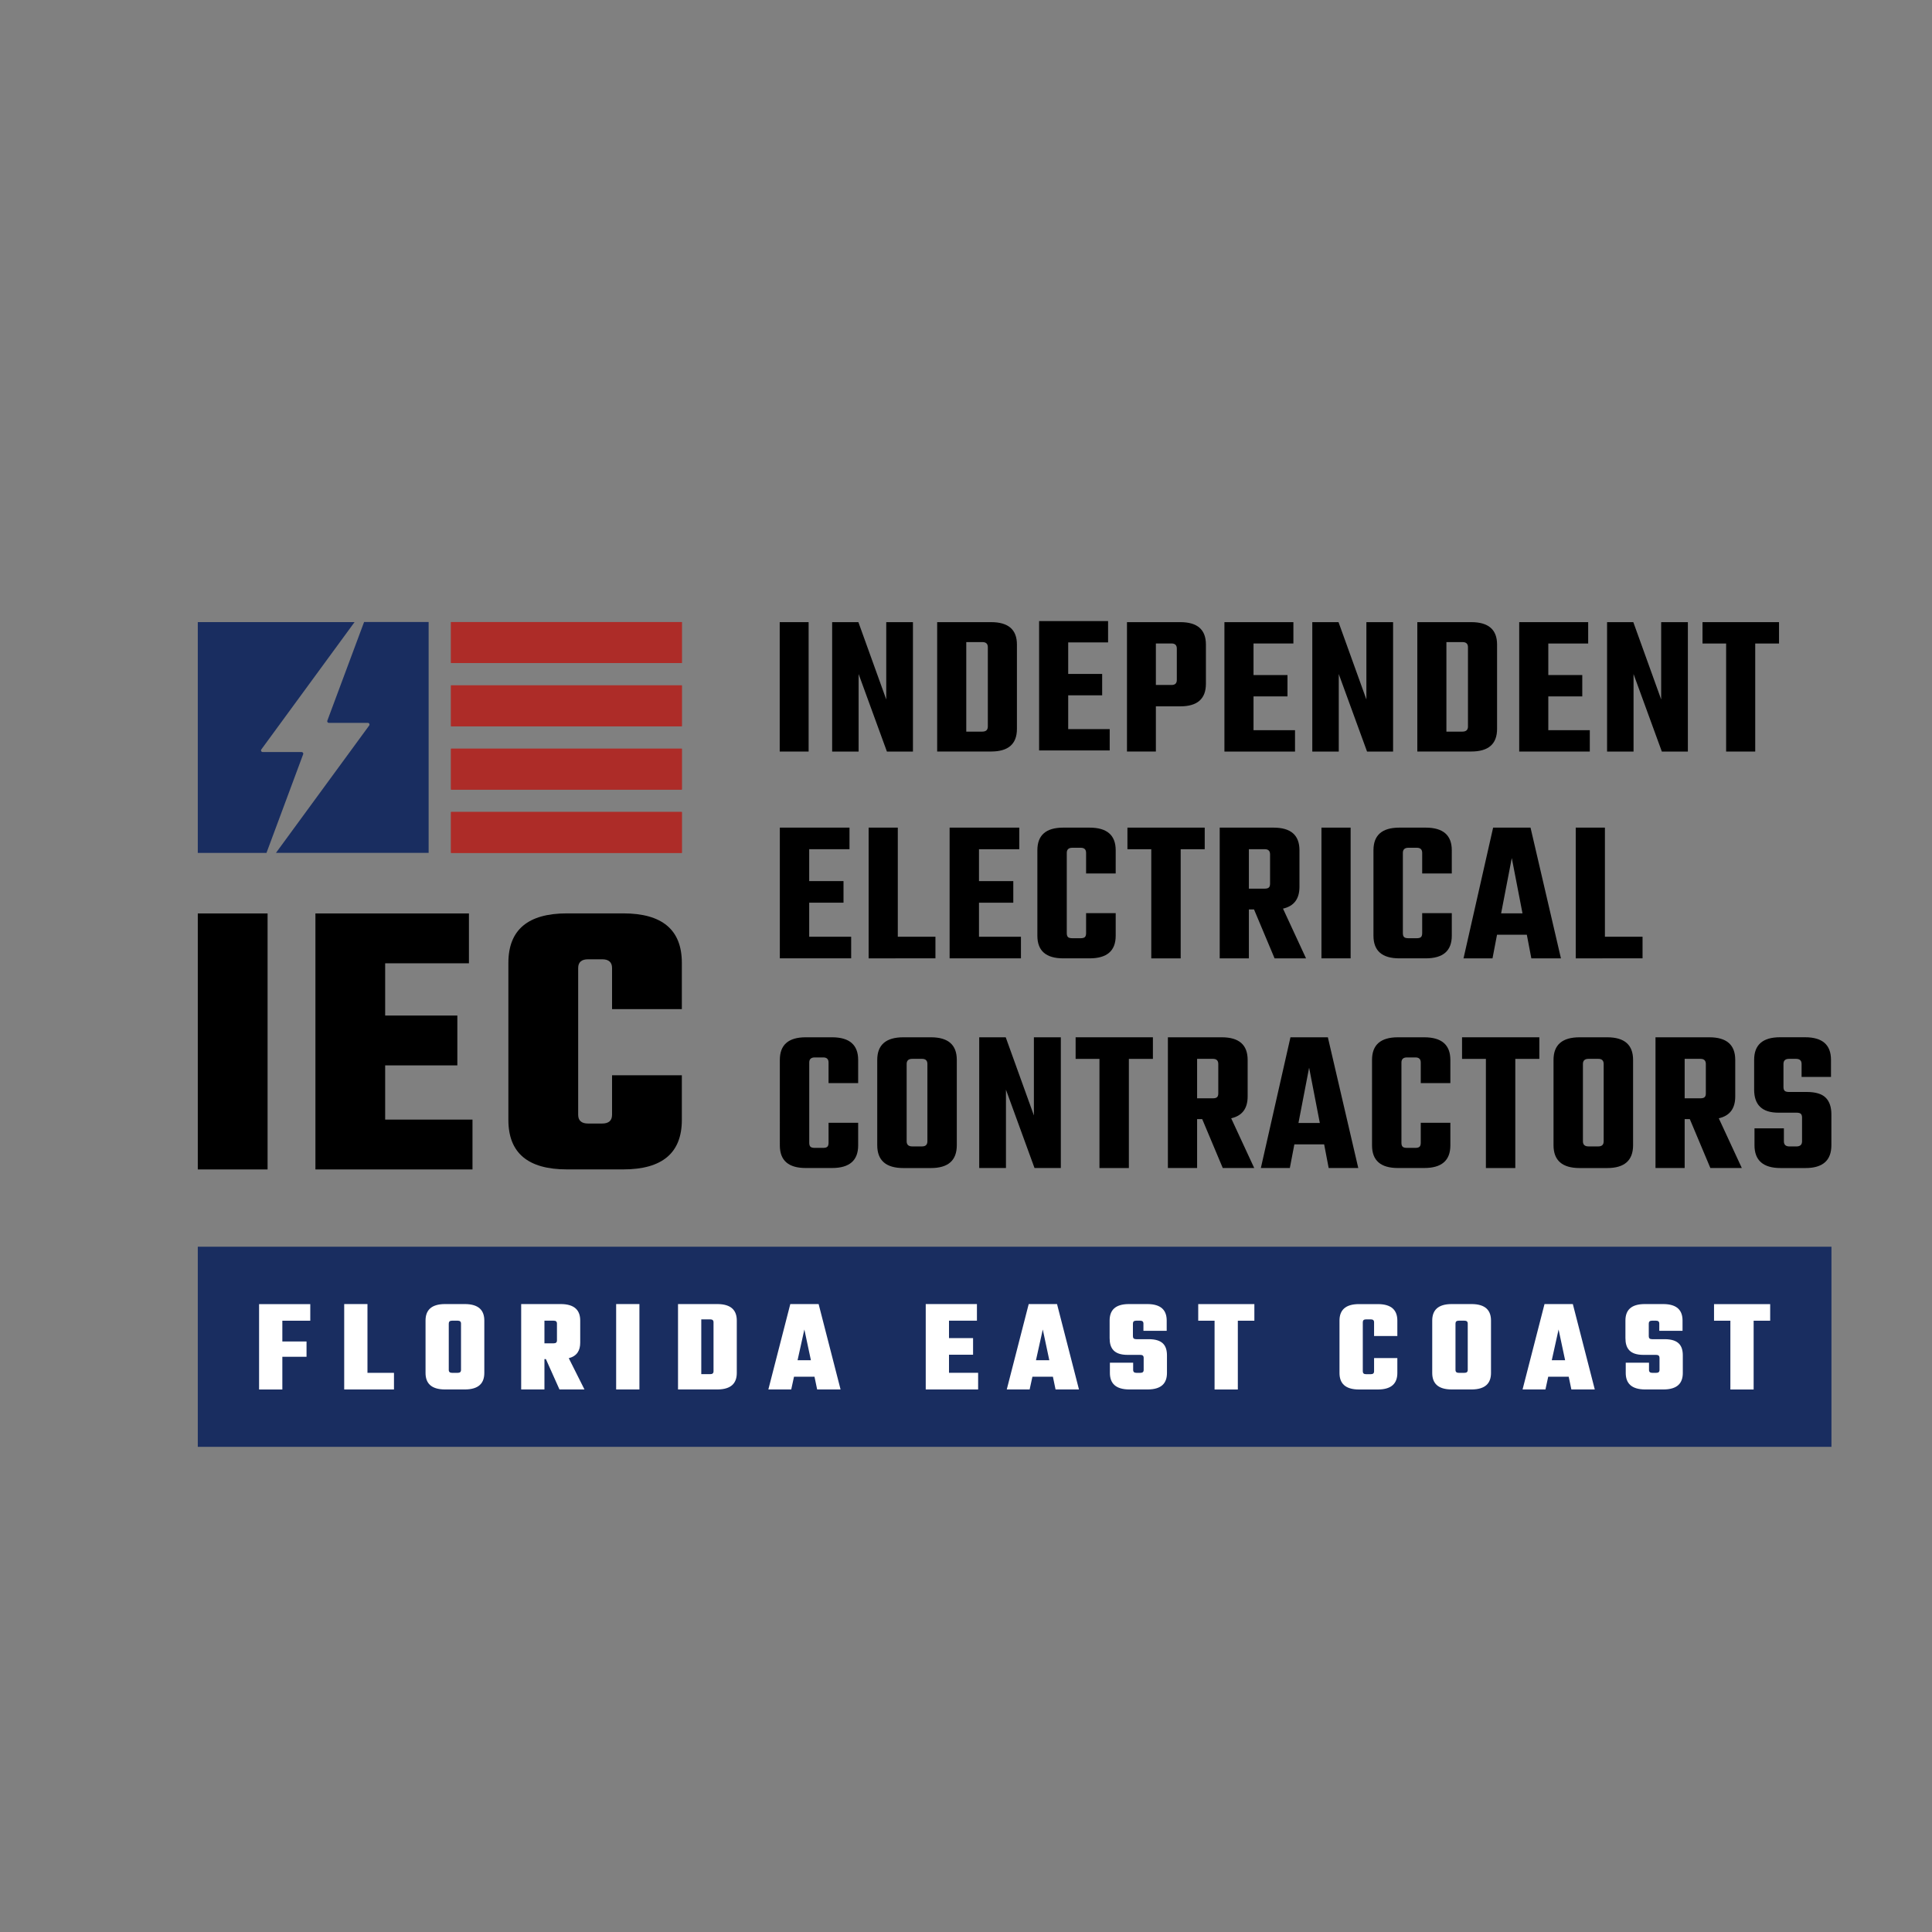 <?xml version="1.0" encoding="utf-8"?>
<!-- Generator: Adobe Illustrator 28.2.0, SVG Export Plug-In . SVG Version: 6.00 Build 0)  -->
<svg version="1.1" id="Layer_1" xmlns="http://www.w3.org/2000/svg" xmlns:xlink="http://www.w3.org/1999/xlink" x="0px" y="0px"
	 viewBox="0 0 500 500" style="enable-background:new 0 0 500 500;" xml:space="preserve"><rect x="0" y="0" width="500" height="500" fill="#808080" stroke="none"/>
<style type="text/css">
	.st0{fill:#AD2C28;}
	.st1{fill:#192D60;}
	.st2{fill:#FFFFFF;}
	.st3{fill:#808184;}
	.st4{fill:#414042;}
</style>
<g>
</g>
<g>
	<g>
		<g>
			<g>
				<g>
					<rect x="116.72" y="160.99" class="st0" width="59.74" height="10.59"/>
					<rect x="116.72" y="177.37" class="st0" width="59.74" height="10.59"/>
					<rect x="116.72" y="193.76" class="st0" width="59.74" height="10.59"/>
					<rect x="116.72" y="210.14" class="st0" width="59.74" height="10.59"/>
				</g>
				<g>
					<path class="st1" d="M78.48,195.14c0.05-0.26-0.15-0.51-0.42-0.51H67.98c-0.36,0-0.56-0.42-0.33-0.7l24.11-32.93H51.19v59.74
						h17.77L78.48,195.14z"/>
					<path class="st1" d="M94.22,160.99l-9.53,25.58c-0.05,0.26,0.15,0.51,0.42,0.51H95.2c0.36,0,0.56,0.42,0.33,0.7l-24.11,32.94
						h39.51v-59.74H94.22z"/>
				</g>
				<polyline class="st0" points="116.72,171.58 176.46,171.58 176.46,160.99 116.72,160.99 				"/>
				<polyline class="st0" points="116.72,187.96 176.46,187.96 176.46,177.37 116.72,177.37 				"/>
				<polyline class="st0" points="116.72,204.35 176.46,204.35 176.46,193.76 116.72,193.76 				"/>
				<polyline class="st0" points="116.72,220.73 176.46,220.73 176.46,210.14 116.72,210.14 				"/>
			</g>
		</g>
		<g>
			<path d="M51.19,236.4h18.06v66.25H51.19V236.4z"/>
			<path d="M99.68,289.75h22.6v12.9H81.63V236.4h39.73v12.9H99.68v13.52h18.68v12.9H99.68V289.75z"/>
			<path d="M176.46,261.16H158.4v-10.63c0-1.51-0.86-2.27-2.58-2.27h-3.61c-1.72,0-2.58,0.76-2.58,2.27v37.97
				c0,1.51,0.86,2.27,2.58,2.27h3.61c1.72,0,2.58-0.76,2.58-2.27v-10.22h18.06v11.56c0,8.53-5.06,12.8-15.17,12.8h-14.55
				c-10.11,0-15.17-4.26-15.17-12.8v-40.66c0-8.53,5.06-12.8,15.17-12.8h14.55c10.11,0,15.17,4.27,15.17,12.8V261.16z"/>
		</g>
		<g>
			<path d="M201.79,161.01h7.48v33.49h-7.48V161.01z"/>
			<path d="M229.37,161.01h6.9v33.49h-6.74l-7.32-20.06v20.06h-6.85v-33.49h6.79l7.21,20.01V161.01z"/>
			<path d="M242.54,161.01h13.95c4.46,0,6.69,1.93,6.69,5.79v21.85c0,3.9-2.23,5.84-6.69,5.84h-13.95V161.01z M255.65,188.02v-20.53
				c0-0.88-0.47-1.32-1.42-1.32h-4.16v23.17h4.16C255.17,189.34,255.65,188.9,255.65,188.02z"/>
			<path d="M276.45,188.69h10.74v5.53h-18.27v-33.49h17.85v5.53h-10.32v8.16h8.79v5.53h-8.79V188.69z"/>
			<path d="M291.66,161.01h13.8c4.42,0,6.63,1.93,6.63,5.79v10.16c0,3.9-2.21,5.84-6.63,5.84h-6.32v11.69h-7.48V161.01z
				 M304.56,175.96v-8.11c0-0.88-0.46-1.32-1.37-1.32h-4.05v10.74h4.05C304.11,177.28,304.56,176.84,304.56,175.96z"/>
			<path d="M324.41,188.97h10.74v5.53h-18.27v-33.49h17.85v5.53h-10.32v8.16h8.79v5.53h-8.79V188.97z"/>
			<path d="M353.63,161.01h6.9v33.49h-6.74l-7.32-20.06v20.06h-6.85v-33.49h6.79l7.21,20.01V161.01z"/>
			<path d="M366.8,161.01h13.95c4.46,0,6.69,1.93,6.69,5.79v21.85c0,3.9-2.23,5.84-6.69,5.84H366.8V161.01z M379.91,188.02v-20.53
				c0-0.88-0.47-1.32-1.42-1.32h-4.16v23.17h4.16C379.43,189.34,379.91,188.9,379.91,188.02z"/>
			<path d="M400.7,188.97h10.74v5.53h-18.27v-33.49h17.85v5.53H400.7v8.16h8.79v5.53h-8.79V188.97z"/>
			<path d="M429.92,161.01h6.9v33.49h-6.74l-7.32-20.06v20.06h-6.85v-33.49h6.79l7.21,20.01V161.01z"/>
			<path d="M460.41,161.01v5.53h-6.16v27.96h-7.53v-27.96h-6.11v-5.53H460.41z"/>
			<path d="M209.43,242.43h10.85v5.59h-18.46v-33.83h18.03v5.59h-10.43v8.25h8.88v5.59h-8.88V242.43z"/>
			<path d="M232.35,242.43h9.74v5.59H224.8v-33.83h7.55V242.43z"/>
			<path d="M253.37,242.43h10.85v5.59h-18.46v-33.83h18.03v5.59h-10.43v8.25h8.88v5.59h-8.88V242.43z"/>
			<path d="M288.74,226.05h-7.66v-5.32c0-0.89-0.46-1.33-1.38-1.33h-2.18c-0.96,0-1.44,0.44-1.44,1.33v20.75
				c0,0.5,0.11,0.84,0.32,1.04c0.21,0.2,0.59,0.29,1.12,0.29h2.18c0.5,0,0.85-0.1,1.06-0.29c0.21-0.19,0.32-0.54,0.32-1.04v-5.16
				h7.66v5.85c0,3.9-2.25,5.85-6.76,5.85h-6.81c-4.47,0-6.7-1.95-6.7-5.85v-22.13c0-3.9,2.23-5.85,6.7-5.85h6.81
				c4.5,0,6.76,1.95,6.76,5.85V226.05z"/>
			<path d="M311.78,214.19v5.59h-6.22v28.25h-7.61v-28.25h-6.17v-5.59H311.78z"/>
			<path d="M323.21,235.36v12.66h-7.55v-33.83h13.94c4.47,0,6.7,1.95,6.7,5.85v9.47c0,3.12-1.42,5-4.26,5.64l5.96,12.87h-8.14
				l-5.32-12.66H323.21z M323.21,219.77v10.21h4.1c0.5,0,0.85-0.1,1.06-0.29c0.21-0.19,0.32-0.52,0.32-0.98v-7.61
				c0-0.89-0.46-1.33-1.38-1.33H323.21z"/>
			<path d="M341.99,214.19h7.55v33.83h-7.55V214.19z"/>
			<path d="M375.72,226.05h-7.66v-5.32c0-0.89-0.46-1.33-1.38-1.33h-2.18c-0.96,0-1.44,0.44-1.44,1.33v20.75
				c0,0.5,0.11,0.84,0.32,1.04c0.21,0.2,0.59,0.29,1.12,0.29h2.18c0.5,0,0.85-0.1,1.06-0.29c0.21-0.19,0.32-0.54,0.32-1.04v-5.16
				h7.66v5.85c0,3.9-2.25,5.85-6.76,5.85h-6.81c-4.47,0-6.7-1.95-6.7-5.85v-22.13c0-3.9,2.23-5.85,6.7-5.85h6.81
				c4.5,0,6.76,1.95,6.76,5.85V226.05z"/>
			<path d="M396.31,248.02l-1.17-6.12h-7.71l-1.17,6.12h-7.5l7.66-33.83h9.68l7.87,33.83H396.31z M388.49,236.37h5.53l-2.77-14.31
				L388.49,236.37z"/>
			<path d="M415.35,242.43h9.74v5.59H407.8v-33.83h7.55V242.43z"/>
			<path d="M222.09,280.31h-7.66v-5.32c0-0.89-0.46-1.33-1.38-1.33h-2.18c-0.96,0-1.44,0.44-1.44,1.33v20.75
				c0,0.5,0.11,0.84,0.32,1.04c0.21,0.2,0.59,0.29,1.12,0.29h2.18c0.5,0,0.85-0.1,1.06-0.29c0.21-0.19,0.32-0.54,0.32-1.04v-5.16
				h7.66v5.85c0,3.9-2.25,5.85-6.76,5.85h-6.81c-4.47,0-6.7-1.95-6.7-5.85V274.3c0-3.9,2.23-5.85,6.7-5.85h6.81
				c4.5,0,6.76,1.95,6.76,5.85V280.31z"/>
			<path d="M233.79,268.45h7.13c4.47,0,6.7,1.95,6.7,5.85v22.08c0,3.94-2.23,5.91-6.7,5.91h-7.13c-4.5,0-6.76-1.97-6.76-5.91V274.3
				C227.03,270.4,229.29,268.45,233.79,268.45z M240.01,295.36v-20c0-0.89-0.46-1.33-1.38-1.33h-2.55c-0.96,0-1.44,0.44-1.44,1.33
				v20c0,0.89,0.48,1.33,1.44,1.33h2.55C239.55,296.69,240.01,296.25,240.01,295.36z"/>
			<path d="M267.57,268.45h6.97v33.83h-6.81l-7.39-20.27v20.27h-6.92v-33.83h6.86l7.29,20.22V268.45z"/>
			<path d="M298.37,268.45v5.59h-6.22v28.25h-7.61v-28.25h-6.17v-5.59H298.37z"/>
			<path d="M309.81,289.62v12.66h-7.56v-33.83h13.94c4.47,0,6.7,1.95,6.7,5.85v9.47c0,3.12-1.42,5-4.26,5.64l5.96,12.87h-8.14
				l-5.32-12.66H309.81z M309.81,274.03v10.21h4.1c0.5,0,0.85-0.1,1.06-0.29c0.21-0.19,0.32-0.52,0.32-0.98v-7.61
				c0-0.89-0.46-1.33-1.38-1.33H309.81z"/>
			<path d="M343.86,302.28l-1.17-6.12h-7.71l-1.17,6.12h-7.5l7.66-33.83h9.68l7.87,33.83H343.86z M336.04,290.63h5.53l-2.77-14.31
				L336.04,290.63z"/>
			<path d="M375.35,280.31h-7.66v-5.32c0-0.89-0.46-1.33-1.38-1.33h-2.18c-0.96,0-1.44,0.44-1.44,1.33v20.75
				c0,0.5,0.11,0.84,0.32,1.04c0.21,0.2,0.58,0.29,1.12,0.29h2.18c0.5,0,0.85-0.1,1.06-0.29c0.21-0.19,0.32-0.54,0.32-1.04v-5.16
				h7.66v5.85c0,3.9-2.25,5.85-6.76,5.85h-6.81c-4.47,0-6.7-1.95-6.7-5.85V274.3c0-3.9,2.23-5.85,6.7-5.85h6.81
				c4.5,0,6.76,1.95,6.76,5.85V280.31z"/>
			<path d="M398.38,268.45v5.59h-6.22v28.25h-7.61v-28.25h-6.17v-5.59H398.38z"/>
			<path d="M408.81,268.45h7.13c4.47,0,6.7,1.95,6.7,5.85v22.08c0,3.94-2.23,5.91-6.7,5.91h-7.13c-4.5,0-6.76-1.97-6.76-5.91V274.3
				C402.05,270.4,404.3,268.45,408.81,268.45z M415.03,295.36v-20c0-0.89-0.46-1.33-1.38-1.33h-2.55c-0.96,0-1.44,0.44-1.44,1.33v20
				c0,0.89,0.48,1.33,1.44,1.33h2.55C414.57,296.69,415.03,296.25,415.03,295.36z"/>
			<path d="M435.99,289.62v12.66h-7.55v-33.83h13.94c4.47,0,6.7,1.95,6.7,5.85v9.47c0,3.12-1.42,5-4.26,5.64l5.96,12.87h-8.14
				l-5.32-12.66H435.99z M435.99,274.03v10.21h4.1c0.5,0,0.85-0.1,1.06-0.29c0.21-0.19,0.32-0.52,0.32-0.98v-7.61
				c0-0.89-0.46-1.33-1.38-1.33H435.99z"/>
			<path d="M466.37,295.36v-6.12c0-0.46-0.11-0.79-0.32-0.99c-0.21-0.19-0.58-0.29-1.12-0.29h-4.68c-4.19,0-6.28-1.99-6.28-5.96
				v-7.71c0-3.9,2.23-5.85,6.7-5.85h6.49c4.47,0,6.7,1.95,6.7,5.85v4.42h-7.61v-3.35c0-0.89-0.48-1.33-1.44-1.33h-1.81
				c-0.96,0-1.44,0.44-1.44,1.33v5.96c0,0.46,0.11,0.79,0.32,0.99c0.21,0.19,0.58,0.29,1.12,0.29h4.58c2.27,0,3.9,0.49,4.89,1.46
				c0.99,0.98,1.49,2.42,1.49,4.34v7.98c0,3.94-2.23,5.91-6.7,5.91h-6.44c-4.5,0-6.76-1.97-6.76-5.91v-4.36h7.61v3.35
				c0,0.89,0.48,1.33,1.44,1.33h1.81C465.89,296.69,466.37,296.25,466.37,295.36z"/>
		</g>
	</g>
	<g>
		<rect x="51.19" y="322.65" class="st1" width="422.79" height="51.79"/>
		<g>
			<path class="st2" d="M73.07,341.8v5.37h6.26v3.96h-6.26v8.47h-6.02v-22.1H80.3v4.3H73.07z"/>
			<path class="st2" d="M101.96,355.29v4.3H89.08v-22.1h6.02v17.8H101.96z"/>
			<path class="st2" d="M120.28,337.49c3.68,0,5.06,1.69,5.06,4.27v13.56c0,2.58-1.38,4.27-5.06,4.27h-5.09
				c-3.68,0-5.06-1.69-5.06-4.27v-13.56c0-2.58,1.38-4.27,5.06-4.27H120.28z M119.31,342.55c0-0.52-0.28-0.76-0.86-0.76h-1.45
				c-0.59,0-0.86,0.24-0.86,0.76v11.98c0,0.52,0.28,0.76,0.86,0.76h1.45c0.59,0,0.86-0.24,0.86-0.76V342.55z"/>
			<path class="st2" d="M141.28,351.74h-0.38v7.85h-6.02v-22.1h10.22c3.68,0,5.06,1.69,5.06,4.27v5.71c0,2.03-0.83,3.48-2.96,4.03
				l4.06,8.09h-6.47L141.28,351.74z M140.9,341.8v5.85h2.38c0.59,0,0.86-0.24,0.86-0.76v-4.34c0-0.52-0.27-0.76-0.86-0.76H140.9z"/>
			<path class="st2" d="M165.48,337.49v22.1h-6.02v-22.1H165.48z"/>
			<path class="st2" d="M185.62,337.49c3.68,0,5.06,1.69,5.06,4.27v13.56c0,2.58-1.38,4.27-5.06,4.27h-10.15v-22.1H185.62z
				 M184.66,342.21c0-0.52-0.28-0.76-0.86-0.76h-2.31v14.18h2.31c0.59,0,0.86-0.24,0.86-0.76V342.21z"/>
			<path class="st2" d="M210.79,356.29h-5.3l-0.72,3.3h-5.92l5.68-22.1h7.33l5.68,22.1h-6.06L210.79,356.29z M209.86,352.02
				l-1.69-7.95l-1.76,7.95H209.86z"/>
			<path class="st2" d="M253.14,355.29v4.3h-13.56v-22.1h13.25v4.3h-7.23v4.51h6.23v4.3h-6.23v4.68H253.14z"/>
			<path class="st2" d="M272.49,356.29h-5.3l-0.72,3.3h-5.92l5.68-22.1h7.33l5.68,22.1h-6.06L272.49,356.29z M271.56,352.02
				l-1.69-7.95l-1.76,7.95H271.56z"/>
			<path class="st2" d="M295.98,351.4c0-0.52-0.28-0.76-0.86-0.76h-3.3c-3.58,0-4.65-1.76-4.65-4.34v-4.54
				c0-2.58,1.34-4.27,5.02-4.27h4.72c3.68,0,5.03,1.69,5.03,4.27v2.65h-6.02v-1.86c0-0.52-0.28-0.76-0.86-0.76h-1
				c-0.59,0-0.86,0.24-0.86,0.76v3.27c0,0.52,0.27,0.76,0.86,0.76h3.23c3.58,0,4.72,1.62,4.72,4.2v4.54c0,2.58-1.34,4.27-5.03,4.27
				h-4.68c-3.68,0-5.06-1.69-5.06-4.27v-2.65h6.02v1.86c0,0.52,0.28,0.76,0.86,0.76h1c0.59,0,0.86-0.24,0.86-0.76V351.4z"/>
			<path class="st2" d="M324.62,341.8h-4.27v17.8h-6.02v-17.8h-4.23v-4.3h14.53V341.8z"/>
			<path class="st2" d="M355.61,345.76v-3.55c0-0.52-0.28-0.76-0.86-0.76h-1.2c-0.59,0-0.86,0.24-0.86,0.76v12.67
				c0,0.52,0.27,0.76,0.86,0.76h1.2c0.59,0,0.86-0.24,0.86-0.76v-3.41h6.02v3.86c0,2.58-1.38,4.27-5.06,4.27h-4.85
				c-3.68,0-5.06-1.69-5.06-4.27v-13.56c0-2.58,1.38-4.27,5.06-4.27h4.85c3.68,0,5.06,1.69,5.06,4.27v3.99H355.61z"/>
			<path class="st2" d="M380.81,337.49c3.68,0,5.06,1.69,5.06,4.27v13.56c0,2.58-1.38,4.27-5.06,4.27h-5.09
				c-3.68,0-5.06-1.69-5.06-4.27v-13.56c0-2.58,1.38-4.27,5.06-4.27H380.81z M379.85,342.55c0-0.52-0.28-0.76-0.86-0.76h-1.45
				c-0.59,0-0.86,0.24-0.86,0.76v11.98c0,0.52,0.28,0.76,0.86,0.76h1.45c0.59,0,0.86-0.24,0.86-0.76V342.55z"/>
			<path class="st2" d="M405.98,356.29h-5.3l-0.72,3.3h-5.92l5.68-22.1h7.33l5.68,22.1h-6.06L405.98,356.29z M405.05,352.02
				l-1.69-7.95l-1.76,7.95H405.05z"/>
			<path class="st2" d="M429.47,351.4c0-0.52-0.28-0.76-0.86-0.76h-3.3c-3.58,0-4.65-1.76-4.65-4.34v-4.54
				c0-2.58,1.34-4.27,5.03-4.27h4.72c3.68,0,5.03,1.69,5.03,4.27v2.65h-6.02v-1.86c0-0.52-0.28-0.76-0.86-0.76h-1
				c-0.59,0-0.86,0.24-0.86,0.76v3.27c0,0.52,0.27,0.76,0.86,0.76h3.23c3.58,0,4.72,1.62,4.72,4.2v4.54c0,2.58-1.34,4.27-5.03,4.27
				h-4.68c-3.68,0-5.06-1.69-5.06-4.27v-2.65h6.02v1.86c0,0.52,0.28,0.76,0.86,0.76h1c0.59,0,0.86-0.24,0.86-0.76V351.4z"/>
			<path class="st2" d="M458.11,341.8h-4.27v17.8h-6.02v-17.8h-4.23v-4.3h14.53V341.8z"/>
		</g>
	</g>
</g>
</svg>
